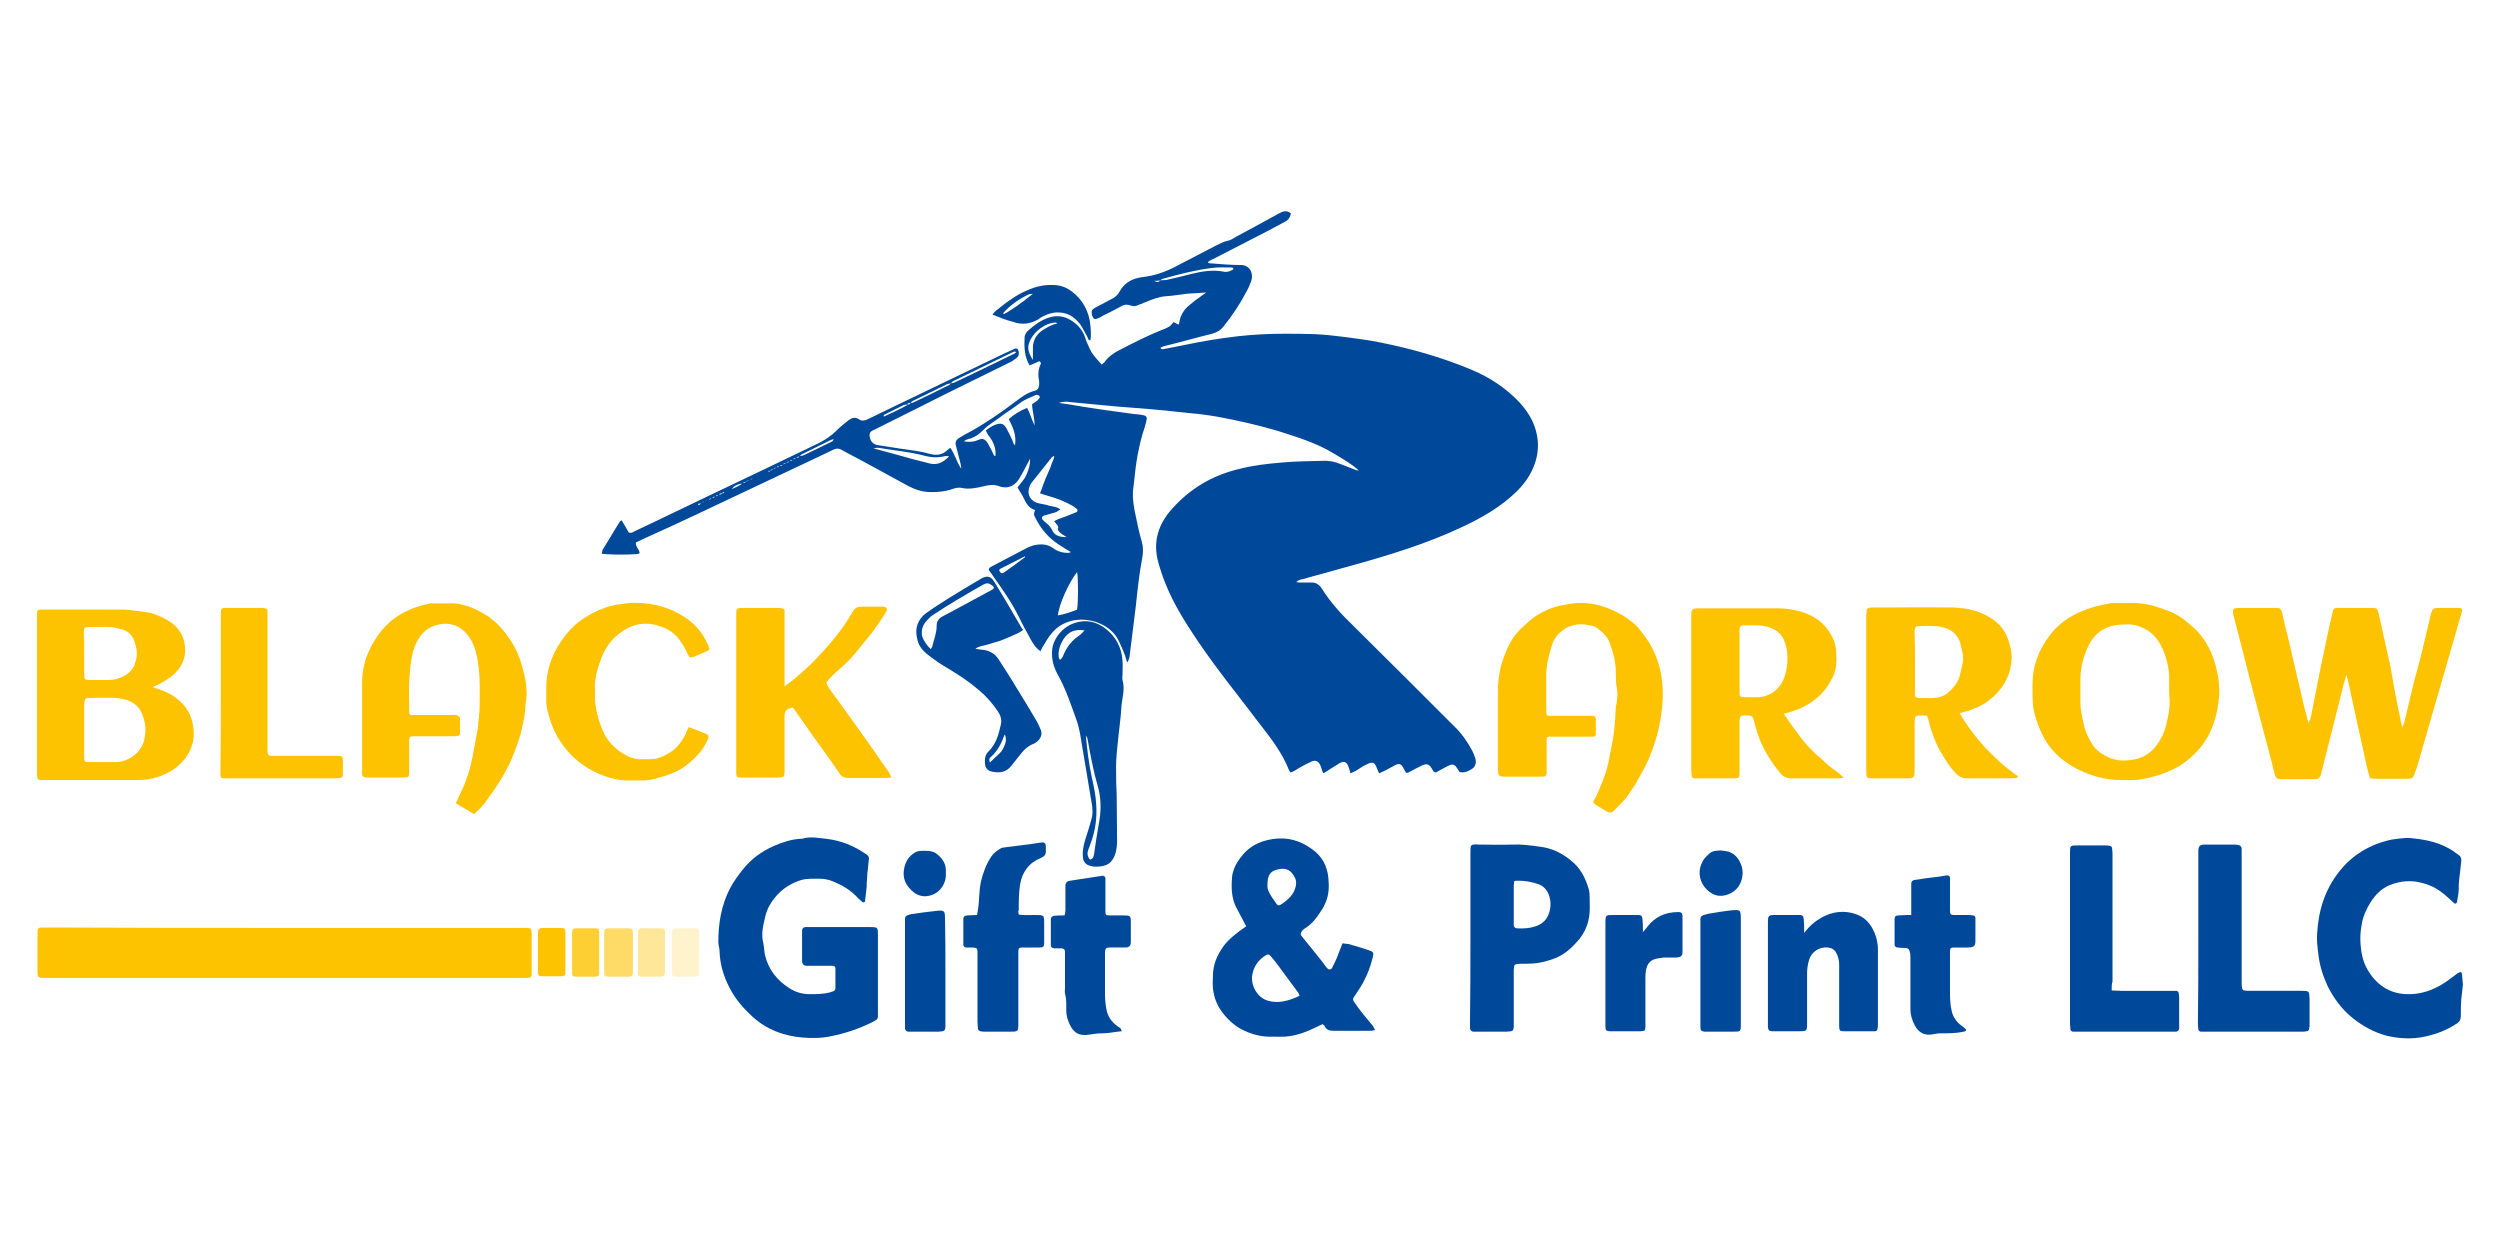 <?xml version="1.0" encoding="utf-8"?>
<!-- Generator: Adobe Illustrator 25.4.1, SVG Export Plug-In . SVG Version: 6.00 Build 0)  -->
<svg version="1.1" id="Layer_1" xmlns="http://www.w3.org/2000/svg" xmlns:xlink="http://www.w3.org/1999/xlink" x="0px" y="0px"
	 viewBox="0 0 600 300" style="enable-background:new 0 0 600 300;" xml:space="preserve">
<style type="text/css">
	.st0{fill:#004899;}
	.st1{fill:#FDC300;}
	.st2{opacity:0.6;fill:#FDC300;}
	.st3{opacity:0.8;fill:#FDC300;}
	.st4{opacity:0.4;fill:#FDC300;}
	.st5{opacity:0.2;fill:#FDC300;}
</style>
<g>
	<g>
		<g>
			<path class="st0" d="M247.1,87.7c-1.3-2.2-1.3-4.5-1.2-6.7c0-0.7,0.5-1.4,1-1.8c1.5-1.3,3-2.4,4.9-3c2.2-0.7,4.2-0.2,6,1.2
				c1.2,0.9,2.1,2.1,2.6,3.5c0.2,0.5,0.3,1.1,0.6,1.6c0.3,0.7,0.6,1.4,1,2.1c0.7,1,1.5,1.9,2.4,2.9c0.3-0.2,0.5-0.4,0.7-0.6
				c0.9-1.3,2.2-2.2,3.6-2.9c3.3-1.7,6.6-3.4,10.1-4.8c1.1-0.4,2.2-0.8,2.8-1.9c0.5,0.2,0.8,0.4,1.2,0.6c0.1-0.1,0.2-0.2,0.2-0.3
				c0.2-1.8,1.1-3.3,2.5-4.4c0.8-0.7,1.7-1.4,2.6-2c0.4-0.3,0.8-0.6,1.4-1c-1.7,0.1-3.2,0.2-4.7,0.3c-1.7,0.2-3.3,0.5-5,0.6
				c-1.6,0.1-3.1,0.7-4.6,1.3c-0.7,0.3-1.3,0.5-2,0.8c-0.6,0.3-1.2,0.4-1.9,0.1c-0.8-0.3-1.5-0.2-2.2,0.2c-1.4,0.7-2.7,1.5-4.1,2.1
				c-0.7,0.4-1.4,0.9-2.3,1c-0.6-0.5-0.7-1.1-0.7-1.8c0-0.2,0.2-0.5,0.3-0.6c0.4-0.3,0.8-0.5,1.2-0.7c1.2-0.6,2.4-1.3,3.6-1.9
				c0.7-0.4,1.2-0.9,1.6-1.6c1.1-2.2,3.2-3.2,5.5-3.5c2.8-0.3,5.4-1.2,7.9-2.5c3.3-1.7,6.5-3.4,9.8-5.1c0.9-0.4,1.7-0.9,2.7-1.1
				c0.7-0.1,1.4-0.6,2.1-1c3.5-1.9,6.9-3.7,10.3-5.6c0.9-0.5,1.8-0.8,2.8,0c-0.1,0.9-0.6,1.6-1.4,2c-1.3,0.7-2.6,1.4-3.9,2.1
				c-4.5,2.3-8.9,4.6-13.4,6.9c-0.4,0.2-1,0.3-1.2,0.9c0.2,0,0.4,0.1,0.6,0.1c2.4,0.2,4.9,0.4,7.3,0.4c2.2,0,3.1,2.1,2.5,3.8
				c-0.3,0.8-0.6,1.6-1,2.3c-1.6,3.1-3.5,6-5.7,8.7c-0.7,0.9-1.6,1.4-2.7,1.7c-3.7,0.9-7.5,2-11.2,2.9c-0.4,0.1-0.8,0.2-1.2,0.5
				c0.2,0.4,0.5,0.3,0.7,0.3c1.7-0.3,3.4-0.7,5.1-1c4.2-0.9,8.5-1.6,12.8-2.1c3.6-0.4,7.3-0.6,11-0.6c2.5,0,5,0,7.5,0.1
				c2.4,0.1,4.9,0.4,7.3,0.7c2.8,0.4,5.6,0.7,8.4,1.3c7.5,1.5,14.9,3.6,22,6.6c4.3,1.8,8.2,4.4,11.4,7.8c1.2,1.3,2.2,2.7,3,4.3
				c2.1,4.5,1.8,8.9-0.6,13.1c-1.2,2.1-2.9,3.9-4.8,5.5c-3.3,2.8-7,4.9-11,6.8c-8.8,4.2-18.1,7-27.5,9.6c-3.7,1-7.4,2.1-11.2,3.1
				c-0.5,0.1-1,0.2-1.5,0.7c0.4,0.1,0.7,0.1,1,0.1c0.9,0,1.8,0,2.7,0c1,0,1.8,0.5,2.4,1.4c2.1,3.4,4.8,6.3,7.7,9.1
				c8,7.9,16,15.9,24,23.9c1.8,1.7,3.2,3.7,4.4,5.9c0.3,0.6,0.6,1.3,0.8,2c0.3,1.1-0.1,2.1-1.1,2.6c-0.8,0.5-1.6,0.8-2.7,0.6
				c-0.2-0.4-0.5-0.8-0.8-1.2c-0.4-0.6-0.9-0.7-1.5-0.5c-0.5,0.2-1,0.5-1.6,0.8c-0.6,0.3-1.2,0.7-1.8,1c-0.7-0.1-0.7-0.6-1-1
				c-0.6-1-1.2-1.2-2.3-0.7c-0.5,0.2-0.9,0.5-1.4,0.7c-0.6,0.3-1.3,0.7-1.9,1c-0.1,0.1-0.2,0-0.5,0.1c-0.3-0.4-0.5-0.9-0.8-1.4
				c-0.5-0.8-1-0.9-1.8-0.5c-0.8,0.4-1.6,0.9-2.4,1.3c-0.4,0.2-0.9,0.4-1.5,0.7c-0.2-0.4-0.4-0.8-0.5-1.1c-0.6-1.6-1-1.8-2.6-1
				c-0.9,0.4-1.7,1-2.5,1.5c-0.4,0.2-0.8,0.4-1.3,0.6c-0.2-0.7-0.3-1.2-0.5-1.7c-0.4-1-1-1.3-2-0.8c-0.7,0.4-1.4,0.9-2.1,1.3
				c-0.6,0.4-1.2,0.8-1.9,1.2c-0.2-0.4-0.3-0.7-0.4-1c-0.1-0.4-0.2-0.7-0.4-1.1c-0.4-0.8-1.1-1.1-1.9-0.8c-1.1,0.5-2.1,1-3.1,1.6
				c-0.7,0.4-1.3,0.9-2.1,1.1c-0.1-0.3-0.3-0.5-0.4-0.7c-1.5-3.8-3.9-7-6.3-10.1c-5.2-6.9-10.7-13.6-15.5-20.7
				c-2.9-4.3-5.7-8.7-7.7-13.6c-0.7-1.7-1.3-3.5-1.8-5.3c-1.4-5,0-9.3,3.4-13c4.3-4.8,9.6-7.9,15.8-9.4c3.4-0.9,6.9-1.3,10.5-1.6
				c3.2-0.3,6.4-0.3,9.6-0.4c1.6-0.1,3.1,0.2,4.5,0.8c1.2,0.5,2.4,0.9,3.6,1.4c0.2,0.1,0.3,0.1,0.7,0.1c-1.9-1.7-3.9-2.8-5.9-4
				c-4.2-2.6-8.9-4-13.6-5.5c-4.7-1.4-9.6-2.5-14.5-3.4c-2.3-0.4-4.7-0.7-7.1-0.9c-3.3-0.4-6.6-0.7-10-1c-2.2-0.2-4.4-0.3-6.5-0.5
				c-2.2-0.2-4.4-0.4-6.5-0.6c-0.3,0-0.6-0.1-1-0.1c-1.4-0.1-2.8-0.3-4.2-0.4c-0.7-0.1-1.5-0.2-2.7,0.2c2.2,0.3,4,0.6,5.7,0.9
				c3.2,0.5,6.5,1,9.7,1.4c1.3,0.2,2.7,0.4,4,0.5c0.4,0.1,0.8,0.1,1.1,0.2c0.5,0.1,0.7,0.5,0.6,1c-0.1,0.6-0.3,1.2-0.5,1.9
				c-1.4,4.2-2.1,8.5-2.5,12.8c-0.1,0.8-0.2,1.7-0.3,2.5c-0.1,1.9,0.2,3.7,0.6,5.6c0.4,2.1,0.9,4.3,1.5,6.4c0.4,1.4,0.4,2.8,0.1,4.2
				c-0.7,3.7-1.1,7.5-1.5,11.3c-0.5,4-1,8-1.5,12.1c-0.1,0.5-0.2,1-0.6,1.5c-0.2-0.6-0.3-1.2-0.5-1.7c-0.5-1.3-1-2.5-1.6-3.7
				c-1.1-2.1-3-3.5-5.3-4.3c-1.9-0.6-3.9-0.8-5.9-0.3c-2,0.5-3.6,1.5-4.8,3c-0.8,0.9-1.4,2-2,3c-0.3,0.4-0.5,0.9-0.7,1.3
				c-1-0.7-1.6-1.5-2.3-2.8c-1-1.8-2-3.6-2.9-5.5c-1.7-3.4-3.8-6.4-6-9.5c-0.4-0.6-0.8-1.2-1.2-1.7c0-0.5,0.3-0.6,0.6-0.8
				c2.7-1.4,5.3-2.8,8-4.2c0.7-0.4,1.4-0.7,2.1-0.9c1.7-0.4,3.3-0.4,4.8,0.7c1.1,0.8,2.3,1.1,3.6,1.1c0.2,0,0.3-0.1,0.6-0.2
				c-1-0.6-2-1.2-2.9-1.8c-2.6-1.7-4.5-4-5.8-6.8c-0.2-0.5-0.2-0.5,0.1-1.5c-1.4-0.4-2.1-1.5-2.7-2.8c-0.4-0.9-1-1.7-1.5-2.6
				c0.7-1,1.7-1.9,2.2-3.2c0.5-1.2,0.9-2.4,0.8-3.7c-0.3,0.6-0.6,1.2-1,1.9c-0.5,1-1,1.9-1.6,2.9c-1.3,2.1-3.2,2.4-4.8,1.8
				c-1.3-0.5-2.5-0.3-3.7,0c-1.7,0.4-3.5,0.8-5.3,0.4c-0.9-0.2-1.8,0.1-2.6,0.4c-1.6,0.5-3.1,0.6-4.8,0.6c-2,0-3.8-0.6-5.5-1.5
				c-4.8-2.6-9.6-5.3-14.4-7.8c-2.7-1.5-2.2-1.5-5.1-0.1c-10.4,4.9-20.7,9.8-31.1,14.7c-4.2,2-8.4,3.9-12.6,5.8
				c-0.7,0.3-1.4,0.7-2.1,1c-0.1,1.1,0.9,1.6,0.9,2.6c-0.3,0.1-0.6,0.2-0.9,0.2c-2.7,0.2-6.7,0.1-8.2-0.1c0.1-0.3,0.1-0.6,0.2-0.9
				c1.4-2.3,2.8-4.6,4.2-6.9c0.1-0.1,0.2-0.1,0.4-0.2c0.6,1,1.2,2,1.7,2.9c0.5,0.2,0.9,0,1.2-0.2c2-1,4.1-1.9,6.1-2.9
				c7.7-3.7,15.4-7.4,23.2-11.1c5-2.4,10-4.8,15-7.2c1.6-0.8,3.1-1.8,4.4-3.1c0.9-0.9,1.8-1.6,2.8-2.4c0.8-0.6,1.6-0.9,2.5-0.3
				c0.8,0.6,1.6,0.3,2.4-0.1c2.2-1.1,4.4-2.1,6.6-3.2c8.6-4.1,17.2-8.3,25.8-12.4c0.9-0.4,1.8-0.8,2.6-1.2c0.4-0.2,0.8,0,0.9,0.4
				c0.2,0.7,0.2,1.3-0.4,1.8c-0.4,0.3-0.8,0.6-1.3,0.9c-4.2,2.1-8.4,4.1-12.6,6.2c-2.9,1.4-5.8,2.9-8.6,4.3
				c-3.7,1.9-7.5,3.7-11.2,5.6c-0.1,0.1-0.2,0.1-0.4,0.2c-0.7,0.3-1.3,0.6-1.2,1.5c0.1,1.2,0.8,2,1.8,2.2c1.7,0.3,3.4,0.5,5.1,0.8
				c2.5,0.4,5,0.6,7.4,1.3c1.8,0.5,3.3,0.3,4.6-1.1c0.1-0.1,0.3-0.2,0.5-0.3c1.1,1.6,1.5,3.4,2.6,5c-0.1-1.5-0.7-3-1-4.5
				c-0.1-0.4-0.2-0.7-0.3-1.1c-0.2-0.8,0.1-1.4,0.8-1.8c0.3-0.2,0.7-0.4,1-0.6c4.6-2.4,8.8-5.3,12.9-8.4c1.3-1,2.6-1.9,4.2-2.3
				c0.8-0.2,1-0.7,1.1-1.4c0-0.3,0-0.5,0-0.8c-0.3-1.5-0.3-2.9,0.4-4.3c0.1-0.1-0.1-0.4-0.2-0.5c-0.1-0.1-0.3-0.1-0.4,0
				C248.8,87,248,87.3,247.1,87.7z M186.4,112.2c0.3-0.1,0.5-0.3,0.8-0.4c0.3,0,0.6,0,0.7-0.4c0.3,0,0.6,0,0.8-0.4
				c0.3,0,0.7,0,0.8-0.4c0.3,0,0.7,0,0.8-0.4c0.3,0,0.7,0,0.8-0.4c0.3,0,0.7,0.1,0.8-0.4c0.3,0,0.7,0,0.9-0.1c2.4-1.1,4.7-2.3,7-3.4
				c0.1-0.1,0.2-0.3,0.3-0.5c-0.3,0.1-0.5,0.1-0.7,0.2c-2.3,1.1-4.6,2.3-6.9,3.4c-0.3,0.1-0.5,0.4-0.7,0.6c-0.3,0-0.6,0-0.8,0.4
				c-0.3,0-0.6,0-0.8,0.4c-0.3,0-0.6,0-0.8,0.4c-0.3,0-0.6,0-0.8,0.4c-0.3,0-0.6,0-0.8,0.4c-0.3,0-0.6,0-0.7,0.4
				C186.9,111.8,186.6,111.8,186.4,112.2c-0.3,0.1-0.6,0-0.8,0.4c-0.3,0.1-0.6,0-0.7,0.4c-0.1,0-0.2,0-0.4,0c-0.1,0-0.1,0.1-0.1,0.2
				c0.1,0,0.1,0,0.2,0c0.1-0.1,0.2-0.2,0.3-0.2c0.2-0.1,0.5-0.3,0.7-0.4C185.9,112.4,186.2,112.3,186.4,112.2z M179.1,115.6
				c0.3-0.1,0.5-0.3,0.8-0.4c0.3-0.1,0.5-0.3,0.8-0.4c0.3-0.1,0.5-0.3,0.8-0.4c0.1-0.1,0.3-0.1,0.4-0.2c0,0-0.1,0-0.1,0
				c-0.1,0.1-0.2,0.2-0.2,0.2c-0.3,0.1-0.5,0.3-0.8,0.4c-0.3,0.1-0.6,0-0.8,0.4C179.6,115.3,179.3,115.3,179.1,115.6
				c-0.3,0.1-0.6,0-0.8,0.4c-1.5,0.3-1.9,0.4-2.7,1.4c1.1-0.5,1.9-0.8,2.6-1.4C178.6,115.9,178.8,115.8,179.1,115.6z M173.3,118.4
				c-0.3,0-0.6,0-0.8,0.4c-0.3,0-0.6,0-0.8,0.4c-0.3,0-0.6,0-0.8,0.4c-0.3,0-0.7,0-0.8,0.4c-0.3,0-0.7,0-0.8,0.4
				c-0.3,0-0.7-0.1-0.8,0.4c-0.3,0-0.6,0.1-0.9,0.1c0,0-0.1,0.1-0.1,0.1c0.1,0.1,0.2,0.2,0.2,0.2c0.3-0.1,0.5-0.3,0.7-0.5
				c0.3-0.1,0.5-0.3,0.8-0.4c0.3-0.1,0.5-0.3,0.8-0.4c0.3,0,0.6-0.1,0.8-0.4c0.3,0,0.6,0,0.8-0.4c0.3,0,0.6,0,0.8-0.4
				C172.8,118.7,173.2,118.7,173.3,118.4c0.1,0,0.2,0,0.4-0.1c0.1,0,0.1-0.1,0.2-0.1c-0.1,0-0.2-0.1-0.3-0.1
				C173.5,118.1,173.4,118.3,173.3,118.4z M217.7,97.1c-0.3,0-0.5,0-0.8,0.1c-1.6,0.8-3.2,1.6-4.8,2.4c0,0,0,0.2,0,0.4
				c1.9-0.9,3.7-1.7,5.5-2.7C217.7,97.2,217.7,97.1,217.7,97.1c0.3,0,0.7,0,0.8-0.4c0.3,0,0.6,0,0.9-0.2c2.8-1.3,5.6-2.7,8.4-4.1
				c0.2-0.1,0.3-0.3,0.4-0.4c0.4-0.1,0.8-0.1,1.1-0.3c4.6-2.2,9.2-4.4,13.9-6.7c0.3-0.1,0.5-0.3,0.7-0.5c-0.3-0.2-0.6-0.1-0.8,0
				c-4.7,2.3-9.5,4.6-14.2,6.9c-0.3,0.1-0.5,0.4-0.7,0.6c-0.4,0.1-0.8,0.1-1.1,0.3c-2.7,1.3-5.3,2.6-8,3.9c-0.2,0.1-0.4,0.3-0.6,0.5
				C218.2,96.7,217.9,96.7,217.7,97.1z M278.4,67.3c0.6-0.1,1.3,0,1.9-0.2c1.9-0.4,3.9-0.9,5.8-1.4c2.5-0.6,5-1,7.6-0.5
				c0.8,0.2,1.5-0.1,2.2-0.5c0.1,0,0.1-0.2,0.1-0.3c-0.1-0.1-0.2-0.2-0.3-0.2c-1.6,0-3.2-0.1-4.8,0.1c-4,0.5-7.9,1.5-11.8,2.6
				C278.8,67,278.6,67.2,278.4,67.3c-0.4,0.1-0.8,0.1-1.4,0.1C277.7,67.8,278.1,67.8,278.4,67.3z M253,125.1
				c1.1-0.7,2.3-0.9,3.4-1.4c0.7-0.3,1.3-0.5,2-0.8c0.2-0.1,0.3-0.5,0.1-0.7c-0.3-0.2-0.6-0.5-0.9-0.7c-1.9-1.1-3.9-1.9-6.1-2.5
				c-0.6-0.2-1.2-0.4-1.9-0.6c0.3-0.7,0.5-1.3,0.7-1.9c0.2-0.6,0.5-1.2,0.7-1.8c0.2-0.5,0.5-1.1,0.7-1.6c0.3-0.6,0.5-1.2,0.7-1.8
				c0.2-0.6,0.6-1.1,0.6-1.9c-0.3,0.2-0.5,0.3-0.6,0.4c-1.6,2-3.1,3.9-4.7,5.9c-0.2,0.2-0.4,0.5-0.5,0.8c-0.9,2,0,3.8,2.1,4.3
				c0.9,0.2,1.8,0.3,2.6,0.6c0.8,0.2,1.8,0.2,2.6,0.9c-0.4,0.2-0.7,0.4-1,0.6c-0.9,0.3-1.9,0.5-2.8,0.8c-0.7,0.2-0.8,0.7-0.4,1.1
				c0.3,0.3,0.6,0.6,1,0.9c0.5,0.4,0.9,0.9,1.2,1.5c0.6,1.3,1.6,1.7,3.5,1.7c-0.6-0.4-1.1-0.6-1.5-1c-0.3-0.2-0.6-0.6-0.6-0.9
				C254.2,126.2,253.5,125.8,253,125.1z M231.3,105.9c1.5,0.3,2.6,0.1,3.7-0.4c0.7-0.3,1.3-0.1,1.7,0.4c0.3,0.3,0.5,0.7,0.7,1.1
				c0.4,0.7,0.8,1.5,1.1,2.2c0.1,0.1,0.2,0.2,0.4,0.3c0.1-0.9,0-1.6-0.2-2.3c-0.3-1.1-0.9-2-1.6-2.9c-0.2-0.3-0.3-0.6-0.5-1
				c0.8-0.6,1.5-1.1,2.4-1.4c1.2-0.4,1.8-0.3,2.5,0.8c0.5,0.9,0.9,1.8,1.4,2.8c0.2,0.4,0.2,0.9,0.7,1.4c0.4-2.4-0.5-4.4-1.5-6.3
				c1.2-1.1,2.8-2.1,4.4-2.7c0.7,1.2,1,2.6,1.8,4.2c0-2-0.6-3.6-0.6-5.1c0.5-0.3,0.9-0.6,1.3-0.9c0.2-0.2,0.3-0.4,0.5-0.6
				c0.1-0.2,0-0.6-0.2-0.6c-0.2-0.1-0.5-0.2-0.7-0.1c-1.3,0.6-2.8,1.1-3.9,2c-1.7,1.3-3.5,2.4-5.2,3.7c-1.2,0.9-2.5,1.6-3.5,2.7
				c-1.1,1.1-2.3,1.9-3.7,2.2C232,105.5,231.8,105.6,231.3,105.9z M258.5,137.3c-2,2.5-4.4,7.9-4.6,10.4c1.6-0.3,3.2-0.8,4.6-1.4
				C258.8,144.4,258.8,138.7,258.5,137.3z M227.8,109.5c-0.6,0-0.9-0.1-1.1,0c-1.7,0.4-3.4,0.3-5.1-0.2c-3.5-0.9-7.1-1.2-10.6-1.8
				c-0.3-0.1-0.6,0-1.4,0.1c3.5,0.9,6.5,1.8,9.5,2.6c1.3,0.3,2.6,0.7,3.9,1C224.8,111.7,226.3,111.1,227.8,109.5z M247.9,86.4
				c0-1.1,0-1.8,0-2.5c-0.1-2,0.7-3.6,2.4-4.7c1.1-0.7,2.2-1.3,3.5-1.6c-0.2-0.1-0.3-0.2-0.4-0.2c-2.8,0.1-5.8,2.6-6.5,5.2
				C246.6,83.7,246.9,84.8,247.9,86.4z M246,133.5c-2,1-3.9,2-5.9,3c-0.2,0.1-0.4,0.4-0.2,0.6c0.2,0.4,0.6,0.6,0.9,0.4
				c0.1-0.1,0.2-0.1,0.3-0.2c1.6-1.1,3.2-2.3,4.8-3.5C246,133.8,246,133.7,246,133.5z"/>
			<path class="st0" d="M263.1,208c-0.2,0-0.8,0-1.4-0.2c-1.1-0.2-1.7-1-1.8-2c-0.1-1,0-1.9,0.2-2.9c0.3-1.3,0.7-2.5,1.1-3.7
				c0.3-0.9,0.5-1.8,0.8-2.8c0.3-1,0.2-2,0.1-3.1c-1-5.8-1.9-11.5-2.9-17.3c-0.2-0.9-0.4-1.9-0.7-2.8c-1.4-3.9-2.7-7.9-4.8-11.6
				c-0.9-1.7-1.3-3.4-1.2-5.4c0.1-2.5,2.2-5.8,5.8-6.8c2.5-0.7,4.7-0.2,6.8,1.3c2.6,1.9,4.1,4.6,4.3,7.9c0.1,1.1,0,2.2,0,3.3
				c0,0.5-0.1,0.9,0,1.3c0.7,2.3-0.2,4.6-0.3,6.9c-0.1,2-0.4,4-0.6,5.9c-0.2,2.2-0.5,4.3-0.6,6.5c-0.1,1.9,0,3.9,0,5.8
				c0,0.8,0.1,1.5,0.1,2.3c0,3.7,0.1,7.5,0.1,11.2c0,0.9-0.1,1.8-0.3,2.7C267.1,207,265.8,208,263.1,208z M260.6,176.5
				c0.3,3.3,0.7,6.6,1.4,9.9c0.5,2.3,1,4.5,1.1,6.8c0.2,3.1-0.2,6.1-1.3,9.1c-0.2,0.5-0.4,1.1-0.6,1.6c-0.3,0.8-0.3,1.6,0.4,2.4
				c0.8-0.2,0.9-0.8,1-1.5c0.4-2.7,0.8-5.5,1.3-8.2c0.4-2.6,0.3-5.3-0.4-7.8c-1.1-3.8-1.8-7.6-2.5-11.5
				C260.9,177.1,260.8,176.8,260.6,176.5z M260.3,151.3c-2.4-0.4-3.9,0.4-5,2c-0.9,1.4-1.4,2.9-1.2,4.5c0,0.2,0.2,0.3,0.3,0.6
				c0.6-0.5,0.8-1.1,1-1.6c0.8-1.7,1.9-3.1,3.5-4.2C259.4,152.3,259.7,151.9,260.3,151.3z"/>
			<path class="st0" d="M245.5,151.2c-0.7,0.6-1.7,1-2.6,1.4c-0.9,0.4-1.9,0.8-2.9,1.2c-1,0.3-2,0.6-3,0.9c-0.9,0.3-2,0.3-2.9,1
				c0.4,0.1,0.8,0.1,1.2,0.2c1.9,0.1,3.4,0.8,4.4,2.4c1.4,2.2,2.8,4.3,4.1,6.5c1.7,2.7,3.3,5.4,4.9,8.1c0.4,0.7,0.8,1.5,1.1,2.3
				c0.4,1,0,1.9-0.7,2.6c-0.4,0.4-0.9,0.7-1.5,0.9c-1,0.5-1.8,1.2-2.5,2.1c-0.8,1-1.5,1.9-2.3,2.9c-1.2,1.6-2.8,1.9-4.7,1.5
				c-1-0.2-1.6-0.8-1.7-1.9c-0.1-1.1,0-2.2,0.9-3c1.8-1.8,2.4-4.1,2.9-6.4c0.3-1.2-0.1-2.3-0.8-3.3c-1.3-1.9-2.8-3.6-4.5-5
				c-2.2-1.9-4.6-3.5-7.1-5c-1.9-1.1-3.7-2.3-5.4-3.7c-1.2-1-2-2.1-2.3-3.7c-0.6-2.5,0.2-4.5,2.1-6c1.8-1.3,3.7-2.5,5.6-3.7
				c2.4-1.5,4.8-2.9,7.3-4.4c0.2-0.1,0.3-0.2,0.5-0.3c1.3-0.7,2.2-0.5,3,0.8c2.3,3.7,4.5,7.5,6.7,11.3
				C245.5,151,245.5,151,245.5,151.2z M223.4,155.8c0.2-0.4,0.4-0.6,0.4-0.9c0.4-1.5,1-3.1,1-4.7c0-1,0.4-1.7,1.3-2.2
				c0.6-0.3,1.1-0.6,1.7-0.9c3.3-1.8,6.7-3.6,10-5.4c0.3-0.2,0.8-0.3,0.7-0.8c-0.1-0.2-0.4-0.4-0.7-0.6c-0.7-0.5-1.3-0.3-2,0.1
				c-4,2.3-8,4.6-11.9,7.2c-0.6,0.4-1.2,1-1.7,1.6c-0.9,1.1-1.2,2.4-0.8,3.8C221.9,154,222.4,154.9,223.4,155.8z M237.6,183
				c0.7-0.7,1.4-1.4,2.2-2.1c0.7-0.6,1.1-1.4,1.4-2.3c0.3-0.8,0.3-1.3,0-2.3c-0.1,0.1-0.2,0.2-0.2,0.3c-0.7,1.9-1.6,3.6-3.1,5
				C237.4,181.9,237.3,182.4,237.6,183z"/>
			<path class="st0" d="M238.2,75.5c0.5-0.8,1.2-1.2,1.8-1.7c2-1.6,4.1-3.1,6.5-4.1c2-0.9,4-1.4,6.2-1.3c1.8,0,3.3,0.6,4.6,1.6
				c2.6,2,4.1,4.8,4.4,8.1c0.1,1.2,0.2,2.4,0,3.6c-0.6-0.1-0.6-0.5-0.7-0.8c-0.6-1-1.1-2.1-1.7-3c-1.5-2-3.4-3.1-6-2.9
				c-1,0.1-2,0.4-2.9,0.9c-0.5,0.2-0.9,0.5-1.3,0.8c-2,1.1-4,1.3-6.1,0.5C241.4,76.8,239.9,76.2,238.2,75.5z M247.9,70.5
				c-0.4,0.1-0.8,0-1.1,0.2c-2.3,1.1-4.3,2.5-6,4.4c0,0,0,0.2,0.1,0.3C242.2,74.8,245.1,72.8,247.9,70.5c0-0.1,0.1-0.1,0.1-0.1
				c0,0,0-0.1,0-0.1C248,70.3,248,70.4,247.9,70.5z"/>
		</g>
	</g>
	<path class="st0" d="M210.7,233.9c0,2.9,0,5.8,0,8.7c0,0.5,0,0.9,0,1.4c0,0.4-0.2,0.7-0.6,0.9c-0.2,0.1-0.3,0.2-0.5,0.3
		c-3.2,1.6-6.6,2.8-10.2,3.5c-2.3,0.5-4.6,0.5-6.9,0.3c-4.5-0.4-8.5-1.9-11.9-5c-2.2-2-4.1-4.2-5.5-6.9c-1.4-2.7-2.3-5.6-2.4-8.7
		c0-0.8-0.3-1.5-0.3-2.3c0-4.5,0.7-8.8,2.8-12.9c0.8-1.5,1.8-2.9,2.9-4.3c2.1-2.7,4.7-4.6,7.7-5.9c2.1-0.9,4.2-1.6,6.5-1.7
		c0.1,0,0.1,0,0.2,0c1.9-0.6,3.8-0.2,5.7,0c3.6,0.4,6.8,1.7,9.8,3.8c0.4,0.3,0.7,0.7,0.5,1.3c-0.1,0.7-0.1,1.4-0.2,2.1
		c-0.1,0.8-0.2,1.5-0.2,2.3c-0.1,0.7-0.1,1.4-0.1,2.1c-0.1,1.1-0.3,2.3-0.4,3.4c0,0.2-0.4,0.4-0.6,0.2c-0.4-0.4-0.9-0.7-1.3-1.2
		c-1.6-1.7-3.5-2.8-5.6-3.7c-1-0.4-2.1-0.7-3.2-0.7c-1.5,0-3.1-0.1-4.6,0.3c-2.5,0.8-4.6,2.1-6.3,4.2c-1.1,1.3-1.9,2.8-2.3,4.4
		c-0.5,2.2-1.1,4.3-0.5,6.6c0.2,0.9,0.2,1.9,0.4,2.8c0.8,3.5,2.9,6.1,5.9,8c1.4,0.9,3,1.4,4.8,1.4c1.6,0,3.2,0,4.8-0.4
		c0.3-0.1,0.6-0.2,0.9-0.3c0.3-0.1,0.5-0.4,0.5-0.7c0-1.6,0-3.2,0-4.8c0-0.4-0.3-0.6-0.6-0.6c-0.7,0-1.4,0-2.1,0c-1.4,0-2.7,0-4.1,0
		c-0.8,0-1.2-0.4-1.2-1.2c0-2.4,0-4.9,0-7.3c0-0.4,0.3-0.7,0.7-0.8c0.3,0,0.6,0,1,0c4.9,0,9.8,0,14.7,0c1.7,0,1.8,0.1,1.8,1.7
		C210.7,227.6,210.7,230.7,210.7,233.9z"/>
	<path class="st0" d="M299.1,222.3c-0.3-0.5-0.5-0.9-0.7-1.3c-0.6-1.1-1.2-2.3-1.8-3.4c-1.1-2.3-1.1-4.8-0.9-7.2
		c0.2-1.6,0.9-3.1,1.9-4.4c1.9-2.7,4.5-4.1,7.7-4.6c3.6-0.6,6.7,0.3,9.6,2.4c2.4,1.7,3.6,4,3.9,6.8c0.2,2,0.2,4.1-0.7,6.1
		c-0.3,0.6-0.5,1.2-0.9,1.7c-1.1,1.7-2.2,3.3-4,4.4c-0.2,0.1-0.4,0.3-0.6,0.5c-0.5,0.6-0.6,0.9-0.1,1.5c1.1,1.4,2.3,2.8,3.4,4.2
		c0.8,1,1.6,2,2.4,3.1c0.1,0.2,0.3,0.3,0.4,0.4c0.3,0.3,0.8,0.2,1-0.2c0.4-0.7,0.7-1.5,1.1-2.3c0.5-1.2,0.9-2.4,1.4-3.6
		c0.6,0.1,1.1,0.1,1.6,0.2c1.6,0.5,3.2,0.9,4.8,1.5c1,0.3,1.1,0.6,0.9,1.5c-0.7,2.9-1.8,5.6-3.5,8.1c-0.1,0.2-0.3,0.4-0.4,0.6
		c-1.1,1.8-1.3,1.2,0.2,3.3c1.1,1.6,2.4,3,3.6,4.5c0.2,0.3,0.4,0.6,0.6,1.1c-0.4,0.1-0.7,0.2-1,0.2c-3,0-5.9,0-8.9,0
		c-1,0-1.8-0.2-2.2-1.2c-0.1-0.1-0.3-0.2-0.5-0.4c-0.6,0.3-1.1,0.5-1.7,0.8c-2,1-4.1,1.8-6.4,2.1c-1.2,0.2-2.4,0.1-3.7,0.1
		c-2.2,0.1-4.2-0.3-6.2-1.1c-2-0.8-3.7-2-5.1-3.6c-1.4-1.5-2.4-3.2-2.9-5.2c-0.1-0.6-0.3-1.3-0.3-1.9c-0.1-0.9,0-1.8,0-2.7
		c0-2.8,1-5.1,2.6-7.3C295,225.3,296.9,223.8,299.1,222.3z M311.9,239c-0.2-0.5-0.3-0.8-0.5-1c-1.6-2.2-3.2-4.3-4.8-6.5
		c-0.5-0.7-1.1-1.4-1.7-2.1c-0.3-0.4-0.7-0.4-1-0.2c-1.7,1-2.9,2.5-3.3,4.5c-0.6,2.6,1.1,5.8,3.8,6.5
		C306.9,240.9,309.3,240.2,311.9,239z M304.2,212.1c-0.1,0.8,0.1,1.6,0.5,2.3c0.5,0.9,1.1,1.7,1.7,2.6c0.2,0.3,0.6,0.4,1,0.1
		c1.7-1.1,3.2-2.4,3.6-4.5c0.1-0.5,0.1-1.2-0.1-1.7c-1-2.3-2.6-2.9-5-2C304.6,209.4,304.2,210.6,304.2,212.1z"/>
	<g>
		<g>
			<path class="st1" d="M576.5,174.6c0.3-0.7,0.4-0.9,0.5-1.1c0.7-2.9,1.4-5.9,2.1-8.8c0.6-2.6,1.4-5.1,2-7.6
				c0.7-2.9,1.4-5.9,2.1-8.8c0-0.1,0-0.1,0-0.2c0.7-2.2,0.4-2.2,2.9-2.2c1.3,0,2.6,0,3.9,0c0.8,0,1.1,0.3,0.8,1.1
				c-0.6,2-1.1,3.9-1.7,5.9c-1.1,3.7-2.1,7.4-3.2,11.1c-0.7,2.4-1.4,4.8-2.1,7.2c-1.1,3.8-2.2,7.7-3.3,11.5
				c-0.3,1.1-0.7,2.2-1.1,3.3c-0.2,0.6-0.6,0.8-1.1,0.9c-1,0-1.9,0-2.9,0c-1.9,0-3.7,0-5.6,0c-0.3,0-0.6-0.1-1-0.1
				c-0.3-1-0.6-2-0.8-3c-0.8-3.6-1.6-7.3-2.4-10.9c-0.7-3.1-1.3-6.1-2-9.2c-0.1-0.5-0.3-1-0.5-1.8c-0.2,0.6-0.2,0.9-0.3,1.3
				c-0.1,0.3-0.2,0.6-0.3,0.9c-1.8,7.2-3.6,14.3-5.4,21.5c-0.1,0.2-0.1,0.5-0.2,0.7c-0.2,0.2-0.4,0.4-0.7,0.6
				c-0.2,0.1-0.5,0.1-0.8,0.1c-2.6,0-5.3,0-7.9,0c-1.1,0-1.3-0.2-1.6-1.3c-0.5-2-1-4.1-1.6-6.2c-1.5-5.7-3-11.4-4.5-17.1
				c-0.5-2-1-4-1.5-6c-0.8-3-1.6-6-2.3-8.9c-0.1-0.2-0.1-0.5-0.1-0.8c0-0.4,0.2-0.6,0.5-0.7c0.3,0,0.5-0.1,0.8-0.1
				c3.1,0,6.2,0,9.3,0c0.2,0,0.4,0.1,0.6,0.1c0.5,0.4,0.6,1,0.7,1.5c0.4,1.8,0.8,3.6,1.3,5.4c1.2,5,2.3,10,3.5,15
				c0.4,1.8,0.9,3.6,1.4,5.6c0.2-0.4,0.4-0.6,0.5-0.9c0.8-4,1.6-8,2.4-12.1c0.7-3.3,1.4-6.7,2.1-10c0.3-1.3,0.6-2.6,0.9-3.9
				c0.1-0.5,0.5-0.7,1-0.7c2.9,0,5.8,0,8.7,0c0.7,0,1,0.3,1.2,1c1,4.5,2,9,3,13.5C574.5,165,575.5,169.6,576.5,174.6z"/>
			<path class="st1" d="M359.5,174.9c0-2.9,0-5.8,0-8.7c0-3,0.4-5.9,1.5-8.7c0.9-2.5,2.1-4.8,4.1-6.7c1.2-1.1,2.3-2.2,3.7-3.1
				c1.8-1.1,3.8-2,5.9-2.4c2.4-0.5,4.7-0.8,7.2-0.4c2.7,0.4,5.1,1.4,7.4,2.7c1.6,1,3.2,2.1,4.4,3.7c0.9,1.3,2,2.5,2.7,4
				c1.4,2.6,2.2,5.4,2.5,8.3c0.3,2.6,0.2,5.2-0.2,7.9c-0.5,3.6-1.5,7-2.9,10.4c-0.8,1.9-1.9,3.8-2.9,5.6c-0.5,1-1.2,1.8-1.8,2.8
				c-1,1.7-2.5,2.9-3.8,4.3c-0.5,0.5-1,0.5-1.6,0.2c-0.7-0.4-1.3-0.8-2-1.2c-0.4-0.3-1-0.5-1.2-0.9c-0.3-0.5,0.3-0.9,0.5-1.4
				c1.2-2.7,2.4-5.4,3-8.3c0.5-2.6,1.1-5.1,1.4-7.7c0.2-1.9,0.3-3.7,0.4-5.6c0-0.3,0.1-0.6,0.2-0.9c0.1-1.1,0.3-2.2,0.1-3.3
				c-0.3-1.4-0.3-2.8-0.3-4.2c0-2.3-0.6-4.6-1.4-6.8c-0.5-1.6-1.7-2.7-3-3.7c-0.5-0.4-1.1-0.6-1.8-0.7c-2.9-0.7-5.5-0.1-7.6,2.1
				c-0.9,0.9-1.4,2-1.7,3.2c-0.7,2.2-1.2,4.4-1.2,6.8c0,2.5,0,5,0,7.5c0,0.5,0,0.9,0,1.4c0,0.5,0.3,0.7,0.7,0.7c0.5,0,1,0,1.5,0
				c2.5,0,5,0,7.5,0c0.5,0,0.9,0,1.4,0c0.5,0,0.8,0.3,0.8,0.7c0,1.2,0,2.4,0,3.7c0,0.3-0.3,0.6-0.6,0.6c-0.5,0-1,0-1.5,0
				c-2.6,0-5.2,0-7.7,0c-0.5,0-0.9,0-1.4,0c-0.4,0-0.6,0.3-0.6,0.6c0,0.4,0,0.9,0,1.3c0,1.7,0,3.5,0,5.2c0,0.5,0,0.9,0,1.4
				c0,0.9-0.2,1.1-1.2,1.1c-0.1,0-0.3,0-0.4,0c-2.8,0-5.7,0-8.5,0c-0.3,0-0.7,0-1-0.1c-0.2-0.1-0.4-0.3-0.5-0.5
				c-0.1-0.5-0.1-1-0.1-1.5C359.5,181.2,359.5,178,359.5,174.9z"/>
			<path class="st1" d="M428.1,171.3c1.2,1.7,2.1,3.1,3.2,4.5c1,1.4,2.1,2.8,3.3,4c1.2,1.3,2.6,2.3,3.8,3.5c1.2,1.2,2.8,1.9,4.1,3.4
				c-0.6,0-1,0.1-1.3,0.1c-3.7,0-7.5,0-11.2,0c-1.2,0-2-0.4-2.7-1.2c-2.3-2.8-4.2-5.8-5.4-9.3c-0.4-1.2-0.7-2.3-1-3.5
				c-0.2-0.8-0.5-1.1-1.4-1.1c-1.9,0-2-0.1-2,1.9c0,3.8,0,7.6,0,11.4c0,1.8,0,1.8-1.8,1.8c-2.6,0-5.3,0-7.9,0c-0.4,0-0.8,0-1.2,0
				c-0.3,0-0.6-0.3-0.6-0.6c0-0.4-0.1-0.9-0.1-1.3c0-12.2,0-24.5,0-36.7c0-2.2,0.1-2.2,2.3-2.2c6.1,0,12.2,0,18.4,0
				c2.3,0,4.6,0.4,6.8,1.2c2.9,1.1,5.2,3.1,6.5,6c0.5,1.1,0.8,2.3,0.8,3.5c0.1,1.9,0.1,3.9-0.8,5.7c-0.3,0.5-0.5,1-0.8,1.5
				c-2.2,3.7-5.5,5.8-9.5,7C429.2,171,428.8,171.1,428.1,171.3z M417.5,158.8c0,2.2,0,4.4,0,6.5c0,0.4,0,0.9,0,1.3
				c0,0.4,0.3,0.7,0.7,0.7c1.4,0,2.8,0.1,4.2,0c1.8-0.2,3.3-1,4.5-2.4c0.8-0.9,1.3-2,1.6-3.2c0.5-1.8,0.6-3.6,0.4-5.3
				c-0.1-1.1-0.5-2.3-1-3.3c-0.8-1.4-2.2-2.3-3.8-2.7c-2-0.5-3.9-0.3-5.9-0.3c-0.4,0-0.6,0.3-0.7,0.8c0,0.4,0,0.9,0,1.3
				C417.5,154.5,417.5,156.7,417.5,158.8z"/>
			<path class="st1" d="M484.1,186.7c-0.4,0-0.9,0.1-1.3,0.1c-3.6,0-7.2,0-10.8,0c-1,0-1.7-0.3-2.4-1c-1.7-1.7-2.9-3.7-4.1-5.8
				c-1.1-2-1.9-4.2-2.5-6.5c-0.1-0.6-0.3-1.1-0.5-1.7c-0.4,0-0.8-0.1-1.2-0.1c-1.7,0-1.7,0-1.8,1.7c0,3.5,0,7.1,0,10.6
				c0,0.3,0,0.6,0,1c0,1.6-0.2,1.8-1.8,1.8c-2.8,0-5.5,0-8.3,0c-1.4,0-1.5-0.1-1.5-1.6c0-0.3,0-0.6,0-1c0-12,0-23.9,0-35.9
				c0-0.6,0-1.3,0.1-1.9c0-0.2,0.3-0.4,0.5-0.5c0.3-0.1,0.6-0.1,1-0.1c6.4,0,12.9-0.1,19.3,0c3.5,0.1,6.9,0.9,9.8,3.1
				c2.1,1.5,3.2,3.6,3.8,6.1c0.2,0.7,0.3,1.4,0.4,2.1c0.1,3.4-1,6.4-3.3,9c-2.3,2.6-5.2,4.1-8.6,4.9c-0.2,0-0.4,0.1-0.6,0.2
				c1.8,3,3.9,5.8,6.2,8.3c2.4,2.5,4.9,4.8,7.8,6.8C484.2,186.4,484.1,186.6,484.1,186.7z M459.6,158.6c0,1.9,0,3.9,0,5.8
				c0,0.7,0,1.4,0,2.1c0,0.7,0.2,1,0.9,1c1.3,0,2.6,0.1,3.8,0c1.4-0.1,2.6-0.6,3.6-1.6c1.3-1.2,2.3-2.6,2.6-4.4
				c0.2-0.9,0.5-1.9,0.6-2.8c0.2-1.4-0.3-2.8-0.6-4.2c-0.5-2-1.9-3.2-3.7-3.8c-0.7-0.2-1.4-0.4-2.1-0.4c-1.5-0.1-3.1-0.1-4.6,0
				c-0.2,0-0.4,0.3-0.5,0.5c-0.1,0.4-0.1,0.9-0.1,1.3C459.6,154.2,459.6,156.4,459.6,158.6z"/>
			<path class="st1" d="M487.8,165.8c0-0.5,0-1,0-1.5c0-4.5,1.5-8.4,4.2-11.9c1.5-2,3.5-3.6,5.7-4.8c2.8-1.5,5.7-2.3,8.8-2.8
				c0.4-0.1,0.9-0.1,1.3-0.1c1.3,0,2.6,0,3.9,0c1.9,0,3.7,0.3,5.5,0.8c1,0.3,1.9,0.7,2.9,1c2.4,0.8,4.3,2.3,6.1,3.9
				c3.3,2.9,5,6.6,5.9,10.8c0.4,1.8,0.6,3.7,0.5,5.5c-0.3,4.6-1.5,9-4.5,12.7c-1.6,1.9-3.5,3.6-5.7,4.8c-2.8,1.5-5.8,2.4-8.9,2.9
				c-1.3,0.2-2.7,0.1-4,0.1c-3.9,0.1-7.6-0.9-11.1-2.7c-3.6-1.9-6.5-4.5-8.3-8.3c-0.9-1.9-1.6-3.8-2-5.8c-0.1-0.5-0.2-1-0.2-1.5
				C487.8,167.9,487.8,166.9,487.8,165.8C487.8,165.8,487.8,165.8,487.8,165.8z M520.6,165.8C520.6,165.8,520.6,165.8,520.6,165.8
				c0-0.7,0-1.4,0-2.1c0.1-2.9-0.5-5.6-1.7-8.2c-1.1-2.5-2.9-4.3-5.6-5.2c-1.3-0.5-2.6-0.5-4-0.4c-3.9,0.1-6.8,2-8.3,5.6
				c-1.2,2.6-1.8,5.5-1.7,8.4c0,1.3,0,2.6,0,3.9c-0.1,2.2,0.4,4.3,0.9,6.5c0.4,1.6,1.1,3,2,4.4c1,1.6,2.7,2.6,4.4,3.3
				c1.8,0.7,3.7,0.6,5.5,0.3c1.8-0.3,3.4-1.2,4.7-2.5c1.5-1.7,2.6-3.7,3.1-5.9c0.5-2,0.9-4,0.8-6.1
				C520.6,166.9,520.6,166.4,520.6,165.8z"/>
		</g>
	</g>
	<path class="st0" d="M591.1,236.3c-0.1,1.2-0.3,2.4-0.4,3.6c-0.1,1.3-0.1,2.6-0.1,3.9c0,0.9-0.3,1.5-1.2,2
		c-2.6,1.7-5.6,2.7-8.6,3.2c-2.6,0.4-5.3,0.2-7.9-0.4c-3.1-0.8-5.8-2.3-8.3-4.3c-2.6-2.1-4.5-4.7-6-7.7c-1.1-2.4-1.9-4.9-2.2-7.6
		c-0.2-1.6-0.4-3.2-0.3-4.8c0.3-5.5,1.8-10.6,5.3-15c3.2-4.1,7.5-6.6,12.6-7.7c1.2-0.2,2.4-0.3,3.6-0.4c0.2,0,0.4,0,0.6,0
		c3.1,0.3,6.3,0.8,9.1,2.3c1,0.5,2,1.2,2.9,1.9c0.4,0.3,0.6,0.8,0.5,1.4c-0.1,0.6-0.1,1.3-0.2,1.9c-0.1,0.8-0.2,1.7-0.3,2.5
		c0,0.4-0.1,0.9-0.1,1.3c0.1,1.4-0.2,2.7-0.4,4c-0.1,0.5-0.5,0.6-0.8,0.3c-0.4-0.4-0.8-0.8-1.3-1.2c-1.8-1.7-3.8-3-6.3-3.6
		c-2.6-0.7-5.2-0.5-7.7,0.5c-2,0.8-3.5,2.3-4.7,4.2c-1,1.6-1.8,3.4-2.1,5.3c-0.2,1.3-0.4,2.7-0.3,4c0.1,2.4,0.5,4.8,1.7,6.8
		c2.1,3.6,5.2,5.8,9.5,5.9c3.2,0.1,6.1-0.9,8.8-2.6c1.1-0.7,2.2-1.6,3.3-2.4c0.2-0.1,0.5-0.3,0.7-0.3c0.4,0.1,0.4,0.5,0.4,0.8
		C591,234.9,591,235.6,591.1,236.3C591,236.3,591.1,236.3,591.1,236.3z"/>
	<path class="st0" d="M352.9,225c0-6.7,0-13.4,0-20.1c0-2.3-0.1-2.3,2.2-2.2c2.6,0,5.3,0.1,7.9,0c2.2-0.1,4.4,0.2,6.5,0.5
		c2.8,0.3,5.3,1.5,7.5,3.3c2.3,1.8,3.5,4.2,4.3,6.9c0.1,0.4,0.2,0.9,0.2,1.3c0,1.5,0.1,3,0,4.4c-0.2,2.6-1.2,4.9-2.9,6.8
		c-0.8,0.9-1.6,1.7-2.5,2.4c-1.7,1.4-3.8,2.1-5.9,2.6c-1.6,0.4-3.2,0.4-4.8,0.4c-0.5,0-1,0-1.5,0.1c-0.2,0-0.5,0.3-0.5,0.5
		c-0.1,0.5-0.1,1-0.1,1.5c0,3.8,0,7.6,0,11.4c0,0.3,0,0.6,0,1c0,1.7-0.1,1.7-1.7,1.8c-2.3,0-4.6,0-7,0c-0.3,0-0.6,0-1,0
		c-0.4,0-0.7-0.3-0.8-0.7c0-0.6,0-1.2,0-1.7C352.9,238.4,352.9,231.7,352.9,225z M363.4,211.5c0,0.4-0.1,0.8-0.1,1.2
		c0,2.8,0,5.7,0,8.5c0,0.3,0,0.5,0,0.8c0,0.5,0.3,0.7,0.7,0.8c1.7,0.1,3.4,0,5.1-0.7c2-0.9,2.8-2.5,3-4.6c0.1-1-0.1-1.9-0.4-2.8
		c-0.5-1.2-1.3-2.1-2.5-2.5c-1.7-0.6-3.5-0.9-5.3-0.8C363.9,211.3,363.7,211.4,363.4,211.5z"/>
	<path class="st0" d="M527.6,225.3c0-6.6,0-13.3,0-19.9c0-0.5,0-1,0-1.5c0.1-0.8,0.4-1.1,1.2-1.2c0.4,0,0.9,0,1.4,0
		c1.9,0,3.9,0,5.8,0c0.4,0,0.8,0,1.2,0.1c0.5,0.1,0.8,0.4,0.8,0.9c0,0.6,0,1.2,0,1.7c0,10,0,20.1,0,30.1c0,0.6,0,1.2,0.1,1.7
		c0,0.2,0.3,0.5,0.5,0.5c0.5,0.1,1,0.1,1.5,0.1c4.1,0,8.1,0,12.2,0c1.9,0,1.9,0,2,1.9c0,2,0,4,0,6c0,0.4,0,0.8-0.1,1.2
		c0,0.3-0.3,0.6-0.6,0.6c-0.4,0.1-0.8,0.1-1.2,0.1c-7.7,0-15.3,0-23,0c-0.4,0-0.8,0-1.2,0c-0.3,0-0.6-0.3-0.6-0.6
		c-0.1-0.6-0.1-1.2-0.1-1.7C527.6,238.5,527.6,231.9,527.6,225.3z"/>
	<path class="st0" d="M506.8,237.7c0.9,0,1.5,0.1,2.2,0.1c3.9,0,7.9,0,11.8,0c0.5,0,1,0,1.5,0c0.3,0,0.6,0.3,0.6,0.6
		c0,0.3,0.1,0.6,0.1,1c0,2.2,0,4.4,0,6.6c0,0.3,0,0.5,0,0.8c0,0.4-0.3,0.7-0.7,0.8c-0.4,0-0.9,0-1.3,0c-7.4,0-14.8,0-22.2,0
		c-0.4,0-0.9,0-1.3,0c-0.3,0-0.6-0.3-0.6-0.6c0-0.4-0.1-0.9-0.1-1.3c0-13.6,0-27.3,0-40.9c0-1.9,0-1.9,1.9-1.9c2.1,0,4.2,0,6.4,0
		c0.4,0,0.8,0,1.2,0.1c0.4,0,0.6,0.3,0.6,0.6c0.1,0.6,0.1,1.2,0.1,1.7c0,10.1,0,20.2,0,30.3C506.8,236.1,506.8,236.8,506.8,237.7z"
		/>
	<path class="st0" d="M433,223.9c1.3-1.7,2.6-2.8,4.2-3.7c2.7-1.5,5.6-1.8,8.5-0.7c2.4,0.9,3.7,2.9,4.5,5.2c0.3,1,0.5,2.1,0.5,3.2
		c0,5.9,0,11.8,0,17.8c0,0.4,0,0.8-0.1,1.2c0,0.4-0.3,0.6-0.6,0.6c-0.1,0-0.3,0-0.4,0c-2.4,0-4.8,0-7.1,0c-0.9,0-1.1-0.2-1.1-1.2
		c0-0.5,0-1,0-1.5c0-4.4,0-8.9,0-13.3c0-1-0.2-1.9-0.7-2.8c-0.4-0.8-1.1-1.2-2-1.3c-2.2-0.2-3.9,1.1-4.5,2.9c-0.3,1-0.5,2.1-0.5,3.2
		c0,4,0,8,0,12c0,2,0,2-2.1,2c-2.1,0-4.1,0-6.2,0c-0.8,0-1-0.2-1.1-1c0-0.4,0-0.8,0-1.2c0-7.8,0-15.7,0-23.5c0-2.2,0-2.2,2.1-2.2
		c1.8,0,3.6,0,5.4,0c0.8,0,1,0.2,1.1,1C433,221.7,433,222.6,433,223.9z"/>
	<g>
		<g>
			<path class="st1" d="M36.6,164.9c2.3,0.7,4,1.4,5.5,2.5c2.8,2,4.2,4.7,4.4,8.2c0.1,2.3-0.6,4.4-1.9,6.2c-1.1,1.5-2.5,2.7-4.2,3.6
				c-2.3,1.2-4.6,1.8-7.2,1.8c-7.3,0-14.7,0-22,0c-0.4,0-0.8,0-1.2,0c-0.9,0-1.1-0.2-1.1-1.2c0-0.5,0-0.9,0-1.4c0-12,0-24,0-35.9
				c0-0.6,0-1.2,0-1.7c0-0.4,0.3-0.7,0.8-0.7c0.5,0,1,0,1.5,0c6.2,0,12.5,0,18.7,0c0.7,0,5.5,0.6,6.3,0.8c2.3,0.8,4.6,1.7,6.3,3.6
				c2.2,2.4,2.6,6.5,0.8,9.3c-1.4,2.1-3.4,3.3-5.5,4.4C37.6,164.5,37.3,164.6,36.6,164.9z M20.2,175.3
				C20.2,175.3,20.2,175.3,20.2,175.3c0,2.2,0,4.4,0,6.6c0,0.8,0.2,1,1,1c2.2,0,4.4,0,6.6,0c2.6,0,5.7-1.8,6.7-4.9
				c0.7-2.5,0.5-4.8-0.6-7.1c-0.7-1.5-2-2.4-3.5-2.9c-0.8-0.3-1.8-0.4-2.6-0.5c-2.1-0.1-4.2,0-6.4,0c-0.1,0-0.3,0-0.4,0
				c-0.4,0.1-0.7,0.4-0.7,0.8c-0.1,0.4-0.1,0.9-0.1,1.3C20.2,171.6,20.2,173.5,20.2,175.3z M20.2,156.9
				C20.2,156.9,20.2,156.9,20.2,156.9c0,1.6,0,3.2,0,4.8c0,1.4,0.1,1.5,1.6,1.5c1.4,0,2.8,0,4.2,0c1.5,0,2.8-0.4,4-1.1
				c1.2-0.7,2-1.6,2.4-2.9c0.7-1.9,0.5-3.6-0.2-5.4c-0.5-1.4-1.4-2.3-2.8-2.7c-0.9-0.3-1.9-0.5-2.8-0.6c-1.8-0.1-3.6,0-5.4,0
				c-0.9,0-1,0.2-1.1,1C20.2,153.3,20.2,155.1,20.2,156.9z"/>
			<path class="st1" d="M113.8,195.4c-1.5-0.9-2.9-1.7-4.4-2.6c0.3-0.6,0.5-1.2,0.8-1.8c1.7-3.3,2.8-6.8,3.4-10.4
				c0.4-2,0.7-3.9,1.1-5.9c0.1-0.5,0-1,0.1-1.5c0.1-0.6,0.2-1.3,0.2-1.9c0.1-0.6,0.1-1.1,0.1-1.7c0-2.1,0.1-4.3,0-6.4
				c-0.1-2.2-0.3-4.5-0.9-6.7c-0.5-1.9-1.3-3.6-2.8-5c-1.8-1.7-3.9-2.1-6.2-1.6c-2.4,0.5-4.1,2-5.2,4.2c-0.7,1.4-1.1,2.9-1.3,4.4
				c-0.3,1.7-0.4,3.4-0.5,5.2c-0.1,2,0,4,0,6c0,0.5,0,0.9,0,1.3c0,0.4,0.3,0.6,0.6,0.6c0.4,0,0.9,0,1.3,0c2.6,0,5.3,0,7.9,0
				c0.5,0,0.9,0,1.4,0c0.6,0.1,1,0.4,1,1c0,1.2,0,2.3,0,3.5c0,0.2-0.3,0.5-0.5,0.5c-0.4,0.1-0.9,0.1-1.3,0.1c-2.6,0-5.3,0-7.9,0
				c-0.5,0-0.9,0-1.4,0c-1,0-1.1,0.2-1.1,1.1c0,2.1,0,4.1,0,6.2c0,0.5,0,1,0,1.5c0,0.9-0.2,1.1-1.2,1.1c-3,0-5.9,0-8.9,0
				c-0.2,0-0.4,0-0.6-0.1c-0.4-0.1-0.6-0.3-0.6-0.7c0-0.4,0-0.9,0-1.3c0-6.9,0-13.8,0-20.7c0-4.2,1.4-7.9,3.8-11.3
				c2.9-4.2,7.1-6.5,12.1-7.6c0.4-0.1,0.9-0.1,1.3-0.1c1.1,0,2.2,0,3.3,0c3.3-0.2,6.2,1,8.9,2.6c3.2,1.9,5.4,4.7,7.2,7.9
				c1.2,2.2,1.8,4.5,2.4,6.9c0.3,1.3,0.4,2.7,0.5,4c0,0.8-0.1,1.5-0.2,2.3c0,0.3-0.1,0.5-0.1,0.8c0,1.7-0.4,3.3-0.7,4.9
				c-0.4,2.2-1.2,4.3-2,6.4c-1.5,4.1-3.8,7.7-6.4,11.2C116.1,193.2,115,194.2,113.8,195.4z"/>
			<path class="st1" d="M188.3,164.7c0.9-0.7,1.7-1.2,2.4-1.8c1.7-1.5,3.5-3,5.1-4.7c3.2-3.4,6.3-6.9,8.6-11
				c0.2-0.3,0.3-0.5,0.5-0.8c0.4-0.5,1-0.8,1.7-0.8c1.8,0,3.6,0,5.4,0c0.1,0,0.3,0,0.4,0.1c0.4,0.1,0.6,0.5,0.4,0.9
				c-0.7,1.2-1.4,2.3-2.2,3.4c-0.9,1.3-1.9,2.6-2.9,3.8c-0.6,0.7-1.2,1.4-1.7,2.1c-0.7,0.8-1.4,1.7-2.2,2.5c-0.7,0.7-1.4,1.4-2.1,2
				c-1.2,1-2.4,2.1-3.4,3.4c0.5,1.4,1.5,2.5,2.3,3.6c1.1,1.6,2.3,3.1,3.4,4.7c2.8,3.9,5.6,7.8,8.3,11.8c0.6,0.8,1.3,1.6,1.6,2.7
				c-0.4,0-0.7,0.1-1,0.1c-3.1,0-6.2,0-9.3,0c-1,0-1.7-0.3-2.2-1.2c-2.1-3.1-4.4-6.2-6.6-9.3c-1.4-2-2.8-4-4.2-6
				c-0.1-0.2-0.3-0.3-0.4-0.4c-1.7,0.5-1.9,0.7-1.9,2.3c0,4,0,8,0,12c0,2.6,0.1,2.5-2.4,2.5c-2.4,0-4.9,0-7.3,0c-0.4,0-0.8,0-1.2,0
				c-0.4,0-0.7-0.3-0.7-0.8c0-0.4,0-0.8,0-1.2c0-12.2,0-24.5,0-36.7c0-2,0-2,1.9-2c2.6,0,5.3,0,7.9,0c0.4,0,0.8,0,1.2,0.1
				c0.4,0,0.6,0.3,0.6,0.7c0,0.6,0,1.2,0,1.7c0,4.9,0,9.8,0,14.7C188.3,163.5,188.3,164,188.3,164.7z"/>
			<path class="st1" d="M165.3,174.5c1.5,0.6,2.8,1.1,4.1,1.6c0.6,0.2,0.8,0.7,0.5,1.3c-0.5,1-1,2-1.6,2.8c-2,2.4-4.3,4.4-7.3,5.5
				c-1.5,0.6-3.1,1-4.6,1.4c-0.5,0.1-1,0.1-1.5,0.2c-1.2,0-2.3,0-3.5,0c-2.4,0.1-4.7-0.4-7-1.3c-2.7-1.1-5.1-2.6-7.2-4.7
				c-2.7-2.7-4.5-5.9-5.5-9.6c-0.4-1.4-0.7-2.7-0.6-4.2c0-0.8,0-1.5,0-2.3c0-4.1,1.2-7.8,3.5-11.2c1.5-2.2,3.3-4.2,5.5-5.6
				c2.7-1.7,5.5-3,8.7-3.4c1.5-0.2,2.9-0.4,4.4-0.3c4,0.1,7.7,1.2,11.1,3.4c2.9,1.9,4.8,4.4,6,7.6c-0.1,0.2-0.2,0.4-0.3,0.4
				c-1.2,0.6-2.5,1.1-3.7,1.6c-0.6,0.2-0.9,0-1.2-0.6c-0.5-1.2-1.2-2.4-2-3.5c-1.3-1.8-3-2.8-5-3.4c-3.4-1.1-6.6-0.4-9.4,1.8
				c-2.2,1.6-3.6,3.8-4.5,6.3c-0.6,1.6-1.1,3.2-1.3,4.8c-0.2,1.1-0.1,2.3-0.1,3.5c-0.1,3,0.7,5.9,1.8,8.6c1.1,2.7,3.1,4.7,5.7,6.1
				c1.2,0.6,2.4,1,3.7,0.9c0.6,0,1.2,0,1.7,0c2,0.1,3.7-0.7,5.4-1.8c1.6-1.1,2.6-2.6,3.5-4.3C164.7,175.6,165,175.1,165.3,174.5z"/>
			<path class="st1" d="M53,166.2c0-5.9,0-11.7,0-17.6c0-0.3,0-0.6,0-1c0-1.7,0-1.7,1.7-1.7c2.6,0,5.3,0,7.9,0c0.3,0,0.6,0,1,0.1
				c0.4,0,0.6,0.3,0.6,0.6c0,0.6,0,1.2,0,1.7c0,10.2,0,20.3,0,30.5c0,2.9-0.2,2.6,2.6,2.6c4.6,0,9.1,0,13.7,0c1.8,0,1.8,0,1.8,1.8
				c0,1,0,1.9,0,2.9c0,0.3-0.3,0.6-0.6,0.6c-0.4,0-0.8,0.1-1.2,0.1c-8.6,0-17.1,0-25.7,0c-0.3,0-0.6,0-1,0c-0.7,0-0.9-0.2-0.9-1
				c0-0.5,0-1,0-1.5C53,178.3,53,172.2,53,166.2z"/>
		</g>
	</g>
	<path class="st0" d="M244.5,219.5c1.3,0.2,2.5,0.1,3.6,0.1c2.6,0,2.5-0.1,2.5,2.4c0,1.4,0,2.8,0,4.3c0,0.9-0.2,1.1-1.2,1.1
		c-1.4,0-2.7,0-4.1,0c-0.7,0-0.9,0.2-0.9,1c0,0.5,0,1,0,1.5c0,5.2,0,10.3,0,15.5c0,2.3,0,2.2-2.3,2.2c-1.9,0-3.9,0-5.8,0
		c-0.3,0-0.6,0-1-0.1c-0.3-0.1-0.6-0.3-0.6-0.6c0-0.6-0.1-1.2-0.1-1.7c0-5.1,0-10.2,0-15.3c0-0.5,0-0.9,0-1.4c0-0.9-0.2-1-1-1.1
		c-0.6,0-1.2,0-1.7,0c-0.4,0-0.7-0.3-0.7-0.7c0-2.1,0-4.1,0-6.2c0-0.5,0.3-0.7,0.9-0.8c0.8,0,1.5-0.1,2.4-0.1
		c0.1-0.5,0.1-0.8,0.2-1.2c0.4-2.3,0.2-4.7,0.8-7.1c0.5-2,1.2-3.9,2.4-5.7c0.6-0.9,1.4-1.5,2.3-2c0.2-0.1,0.5-0.2,0.7-0.2
		c2.1-0.3,4.2-0.5,6.3-0.8c0.9-0.1,1.8-0.3,2.7-0.4c0.8-0.1,1.1,0.2,1.1,1c0,0.3,0,0.5,0,0.8c0.1,0.9-0.2,1.5-1.2,1.9
		c-2.9,1.2-4.5,3.4-5,6.5c-0.3,2-0.3,4-0.3,6C244.3,218.7,244.4,219,244.5,219.5z"/>
	<path class="st0" d="M269.2,247.5c-1.5,0.1-3,0.5-4.6,0.5c-1,0-2,0.1-3.1,0.3c-2.4,0.4-3.8-0.3-4.8-2.5c-0.5-1.1-0.8-2.1-0.8-3.3
		c0-1.3,0.1-2.7-0.3-4c-0.1-0.5,0-1,0-1.5c0-2.5,0-5,0-7.5c0-0.3,0-0.6,0-1c0-0.6-0.2-0.8-0.8-0.9c-0.6,0-1.2,0-1.7,0
		c-0.6,0-0.9-0.3-0.9-0.8c0-2.1,0-4.1,0-6.2c0-0.4,0.3-0.7,0.7-0.8c0.8-0.1,1.6-0.1,2.6-0.1c0.1-0.5,0.2-0.8,0.2-1.2
		c0-1.6,0-3.2,0-4.8c0-0.5,0-0.9,0-1.3c0.1-0.6,0.4-0.9,1-1c0.6-0.1,1.3-0.2,1.9-0.3c2-0.3,3.9-0.6,5.9-0.9c0.4-0.1,0.8,0.2,0.8,0.6
		c0,0.4,0,0.9,0,1.3c0,1.9,0,3.9,0,5.8c0,0.3,0,0.6,0,1c0,0.6,0.2,0.8,0.8,0.8c1.1,0,2.2,0,3.3,0c2,0,2,0,2,2c0,1.5,0,3,0,4.4
		c0,0.9-0.4,1.3-1.3,1.3c-1.2,0-2.4,0-3.7,0c-1,0-1.1,0.2-1.2,1.1c0,1.2,0,2.3,0,3.5c0,2.2,0,4.4,0,6.6c0,1.2,0.1,2.3,0.3,3.4
		c0.3,1.9,1.2,3.2,2.7,4.3C268.6,246.6,269.1,246.7,269.2,247.5z"/>
	<path class="st0" d="M458.7,219.6c0-2,0-3.7,0-5.5c0-0.7,0-1.4,0-2.1c0-0.4,0.3-0.7,0.7-0.8c2-0.3,3.9-0.6,5.9-0.8
		c0.6-0.1,1.3-0.2,1.9-0.3c0.4-0.1,0.8,0.2,0.8,0.6c0,0.5,0,1,0,1.5c0,2.1,0,4.2,0,6.4c0,0.8,0.2,1,1,1c1.1,0,2.2,0,3.3,0
		c0.4,0,0.8,0,1.2,0.1c0.4,0,0.6,0.3,0.6,0.6c0,0.2,0,0.4,0,0.6c0,1.6,0,3.2,0,4.8c0,1.4-0.3,1.6-1.7,1.7c-1.2,0-2.3,0-3.5,0
		c-0.7,0-0.9,0.2-0.9,0.9c0,1.4,0,2.7,0,4.1c0,2.1,0,4.1,0,6.2c0,1.4,0.1,2.7,0.4,4c0.3,1.5,1.2,2.7,2.4,3.6
		c0.4,0.3,0.8,0.6,1.1,0.9c-0.1,0.5-0.4,0.4-0.6,0.5c-1.8,0.4-3.7,0.4-5.6,0.4c-0.8,0-1.5,0.2-2.3,0.3c-1.8,0.2-3-0.7-3.8-2.1
		c-0.7-1.3-1.1-2.6-1.1-4c0-4.1,0-8.1,0-12.2c0-0.6,0-1.2-0.2-1.7c-0.1-0.5-0.4-0.8-1-0.8c-0.6,0-1.3,0-1.9-0.1
		c-0.4,0-0.7-0.3-0.7-0.7c0-2.1,0-4.1,0-6.2c0-0.5,0.3-0.8,0.9-0.8C456.7,219.6,457.6,219.6,458.7,219.6z"/>
	<path class="st0" d="M394.3,223.7c0.5-0.6,0.8-0.9,1-1.2c1.9-2.5,4.4-3.6,7.5-3.6c0.8,0,1,0.3,1,1.1c0,2.8,0,5.7,0,8.5
		c0,0.9-0.4,1.2-1.3,1.3c-1,0-1.9,0-2.9,0c-0.7,0-1.4,0.2-2.1,0.3c-1.6,0.3-2.3,1.5-2.5,3c-0.1,0.6-0.1,1.2-0.1,1.7
		c0,3.5,0,6.9,0,10.4c0,0.4,0,0.8,0,1.2c0,0.9-0.2,1.1-1.2,1.1c-2.4,0-4.9,0-7.3,0c-0.9,0-1.1-0.2-1.1-1.2c0-0.4,0-0.8,0-1.2
		c0-7.8,0-15.6,0-23.3c0-2.3,0-2.2,2.2-2.2c1.9,0,3.7,0,5.6,0c0.8,0,1,0.2,1.1,1C394.3,221.5,394.3,222.3,394.3,223.7z"/>
	<path class="st0" d="M417.8,233.2c0,4.2,0,8.4,0,12.6c0,1.8,0,1.8-1.9,1.8c-2,0-4,0-6,0c-0.3,0-0.5,0-0.8,0c-0.8-0.1-1-0.3-1-1.1
		c0-0.3,0-0.5,0-0.8c0-8,0-16.1,0-24.1c0-0.3,0-0.6,0-1c0-0.5,0.2-0.8,0.8-1c0.4-0.1,0.7-0.2,1.1-0.3c1.8-0.3,3.5-0.6,5.3-0.8
		c2.4-0.2,2.5-0.2,2.5,2.1C417.8,224.8,417.8,229,417.8,233.2z"/>
	<path class="st0" d="M226.9,233.1c0,4.2,0,8.5,0,12.7c0,1.7-0.1,1.7-1.7,1.8c-2.1,0-4.1,0-6.2,0c-0.3,0-0.6,0-1,0
		c-0.4,0-0.7-0.3-0.8-0.7c0-0.4,0-0.9,0-1.4c0-7.9,0-15.8,0-23.8c0-0.4,0-0.8,0-1.2c0-0.5,0.3-0.8,0.8-0.9c0.2-0.1,0.5-0.2,0.7-0.2
		c2-0.3,4.1-0.6,6.1-0.8c1.8-0.2,2,0,2,1.8C226.9,224.6,226.9,228.8,226.9,233.1z"/>
	<path class="st0" d="M412.9,204.1c0.6,0.1,1.3,0.1,1.9,0.3c1.3,0.4,2.2,1.3,2.8,2.5c0.8,1.6,0.8,3.2,0.2,4.8c-1,2.7-4.6,4.2-7,2.7
		c-2.5-1.5-3.7-4.6-2.3-7.4c0.3-0.7,0.8-1.3,1.4-1.8C410.7,204.3,411.3,204.2,412.9,204.1z"/>
	<path class="st0" d="M227,209.5c0.2,2.3-1.2,4.6-3.4,5.3c-1.6,0.6-3.2,0.3-4.5-0.8c-1.5-1.3-2.4-2.8-2.2-4.9
		c0.2-1.7,0.8-3.1,2.1-4.1c0.6-0.5,1.3-0.8,2.1-0.8c1.1,0,2.3-0.1,3.4,0.5C226.2,205.9,227.2,207.4,227,209.5z"/>
	<g>
		<g>
			<path class="st1" d="M68.5,222.7c18.9,0,37.7,0,56.6,0c2.7,0,2.5-0.2,2.5,2.5c0,2.4,0,4.8,0,7.1c0,0.5,0,0.9,0,1.4
				c0,0.8-0.3,1-1.1,1c-0.6,0-1.2,0-1.7,0c-19.7,0-39.4,0-59.1,0c-18,0-36.1,0-54.1,0c-2.8,0-2.6,0.2-2.6-2.6c0-2.3,0-4.6,0-7
				c0-0.3,0-0.6,0-1c0-1.4,0.1-1.5,1.4-1.5c0.5,0,1,0,1.5,0C30.7,222.7,49.6,222.7,68.5,222.7z"/>
			<path class="st2" d="M145,228.4c0-1.5,0-3.1,0-4.6c0-0.7,0.2-1,0.9-1c1.7,0,3.3,0,5,0c0.8,0,1,0.2,1,1.1c0,1.6,0,3.2,0,4.8
				c0,1.5,0,3.1,0,4.6c0,0.8-0.2,1.1-1,1.1c-1.6,0-3.2,0-4.8,0c-0.9,0-1.1-0.2-1.1-1.2C145,231.6,145,230,145,228.4
				C145,228.4,145,228.4,145,228.4z"/>
			<path class="st1" d="M135.7,228.5c0,1.6,0,3.2,0,4.8c0,0.8-0.2,1-1.1,1c-1.5,0-3.1,0-4.6,0c-0.6,0-0.8-0.2-0.9-0.8
				c0-0.4,0-0.8,0-1.2c0-2.6,0-5.2,0-7.7c0-0.4,0-0.9,0.1-1.3c0-0.2,0.3-0.4,0.5-0.5c0.2-0.1,0.4-0.1,0.6-0.1c1.4,0,2.8,0,4.2,0
				c1,0,1.2,0.2,1.2,1.1c0,1,0,1.9,0,2.9C135.7,227.4,135.7,227.9,135.7,228.5C135.7,228.5,135.7,228.5,135.7,228.5z"/>
			<path class="st3" d="M143.8,228.8c0,1.5,0,3,0,4.4c0,1-0.2,1.2-1.1,1.2c-1.5,0-3.1,0-4.6,0c-0.6,0-0.8-0.3-0.8-0.8
				c0-0.1,0-0.1,0-0.2c0-3.2,0-6.3,0-9.5c0-0.9,0.2-1.1,1-1.1c1.5,0,3.1,0,4.6,0c0.7,0,0.9,0.2,0.9,0.9
				C143.8,225.4,143.8,227.1,143.8,228.8C143.8,228.8,143.8,228.8,143.8,228.8z"/>
			<path class="st4" d="M153.1,228.4c0-1.5,0-3,0-4.4c0-1,0.2-1.2,1.1-1.2c1.5,0,3.1,0,4.6,0c0.6,0,0.8,0.3,0.8,0.8
				c0,0.1,0,0.3,0,0.4c0,3,0,6,0,9.1c0,1.1-0.2,1.3-1.2,1.3c-1.5,0-3,0-4.4,0c-0.7,0-0.9-0.2-0.9-1
				C153.1,231.7,153.1,230.1,153.1,228.4C153.1,228.4,153.1,228.4,153.1,228.4z"/>
			<path class="st5" d="M167.8,228.8c0,1.5,0,3.1,0,4.6c0,0.7-0.2,1-0.9,1c-1.6,0-3.2,0-4.8,0c-0.6,0-0.8-0.3-0.8-0.9
				c0-0.2,0-0.4,0-0.6c0-3,0-6,0-9c0-0.8,0.2-1.1,1-1.1c1.5,0,3.1,0,4.6,0c0.7,0,0.9,0.2,0.9,1C167.8,225.4,167.8,227.1,167.8,228.8
				z"/>
		</g>
	</g>
</g>
</svg>
